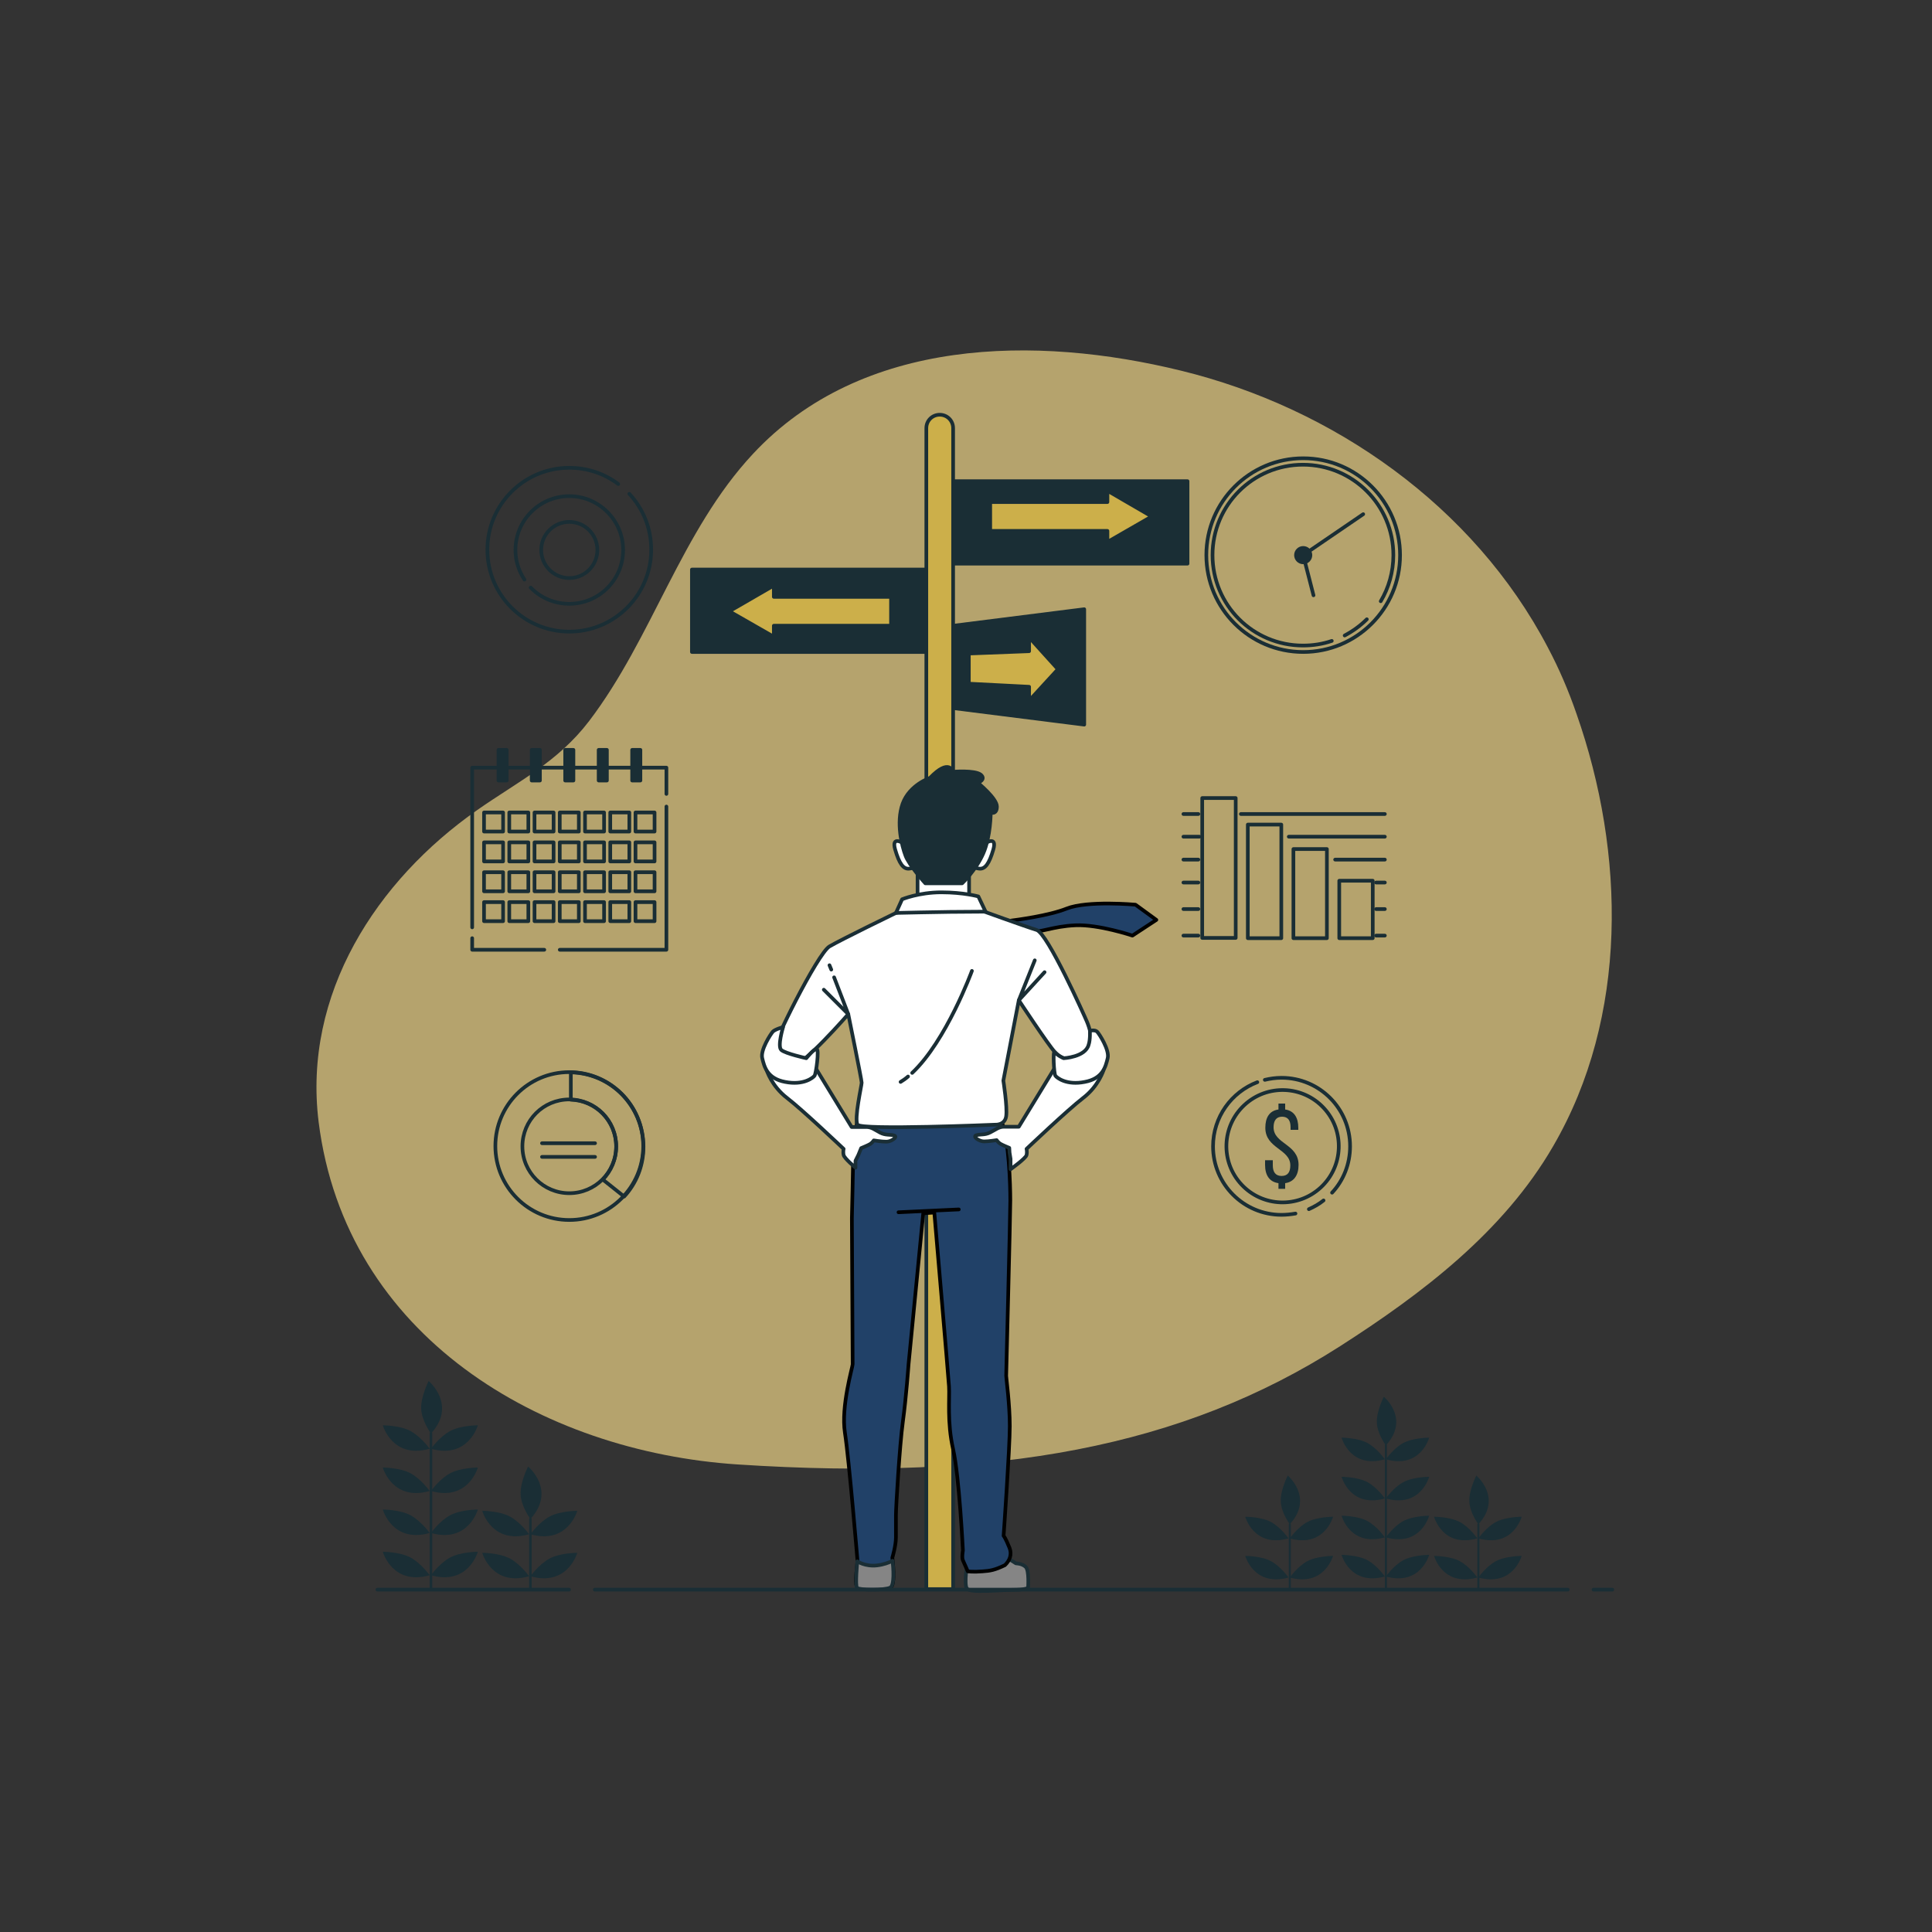 <svg xmlns="http://www.w3.org/2000/svg" xmlns:xlink="http://www.w3.org/1999/xlink" id="Layer_1" x="0px" y="0px" viewBox="0 0 750 750" style="enable-background:new 0 0 750 750;" xml:space="preserve"><rect x="0" y="0" width="750" height="750" fill="#333333" stroke="none"/><style type="text/css">	.st0{display:none;fill:#5AE4A7;}	.st1{opacity:0.8;fill:#D6BF7C;}	.st2{fill:#CCAF4A;stroke:#1A2E35;stroke-width:1.422;stroke-linecap:round;stroke-linejoin:round;stroke-miterlimit:10;}	.st3{fill:#1A2E35;stroke:#1A2E35;stroke-width:1.422;stroke-linecap:round;stroke-linejoin:round;stroke-miterlimit:10;}	.st4{fill:none;stroke:#1A2E35;stroke-width:1.422;stroke-linecap:round;stroke-linejoin:round;stroke-miterlimit:10;}	.st5{fill:#1A2E35;}	.st6{fill:#214168;stroke:#000000;stroke-width:1.422;stroke-linecap:round;stroke-linejoin:round;stroke-miterlimit:10;}	.st7{fill:#FFFFFF;stroke:#1A2E35;stroke-width:1.422;stroke-linecap:round;stroke-linejoin:round;stroke-miterlimit:10;}	.st8{fill:#858585;stroke:#1A2E35;stroke-width:1.422;stroke-linecap:round;stroke-linejoin:round;stroke-miterlimit:10;}	.st9{fill:none;stroke:#000000;stroke-width:1.422;stroke-linecap:round;stroke-linejoin:round;stroke-miterlimit:10;}</style><g>	<g>		<path class="st0" d="M600.9,251.4c-28.8-55-83.4-93.1-142.4-107.5c-56.2-13.8-123.9-13.1-166.2,32.3   c-27.9,29.9-39,71.4-63.6,103.7c-12.2,16-27.5,23.4-43.5,34.6c-39,27.3-67.7,71.3-61.5,121.1c10.5,83.2,86.4,127.9,162.7,132.9   c100.8,6.6,172.7-6.8,233.8-45.9c31.7-20.3,63.4-44.3,82.7-77.6c29.3-50.3,28.1-113.8,9.1-167.9   C608.9,268.1,605.2,259.5,600.9,251.4z"></path>		<path class="st1" d="M600.9,251.4c-28.8-55-83.4-93.1-142.4-107.5c-56.2-13.8-123.9-13.1-166.2,32.3   c-27.9,29.9-39,71.4-63.6,103.7c-12.2,16-27.5,23.4-43.5,34.6c-39,27.3-67.7,71.3-61.5,121.1c10.5,83.2,86.4,127.9,162.7,132.9   c100.8,6.6,172.7-6.8,233.8-45.9c31.7-20.3,63.4-44.3,82.7-77.6c29.3-50.3,28.1-113.8,9.1-167.9   C608.9,268.1,605.2,259.5,600.9,251.4z"></path>	</g>	<g>		<g>			<path class="st2" d="M370,616.9h-10.4V166.2c0-2.9,2.3-5.2,5.2-5.2l0,0c2.9,0,5.2,2.3,5.2,5.2V616.9z"></path>		</g>		<rect x="268.6" y="221.1" class="st3" width="90.8" height="32"></rect>		<rect x="370.2" y="186.8" class="st3" width="90.8" height="32"></rect>		<polygon class="st3" points="370.2,274.9 420.9,281.3 420.9,236.5 370.2,242.9   "></polygon>		<polygon class="st2" points="410.7,259.8 399.5,247.4 399.5,252.8 376.1,253.7 376.1,265.4 399.5,266.6 399.5,272   "></polygon>		<polygon class="st2" points="447.1,200.5 429.9,190.5 429.9,194.9 384.4,194.9 384.4,206.1 429.9,206.1 429.9,210.4   "></polygon>		<polygon class="st2" points="283.1,237.3 300.4,227.3 300.4,231.7 345.9,231.7 345.9,242.9 300.4,242.9 300.4,247.2   "></polygon>	</g>	<g>		<circle class="st4" cx="505.9" cy="215.5" r="37.6"></circle>		<path class="st4" d="M530.6,240.4c-2.5,2.5-5.4,4.6-8.6,6.3"></path>		<path class="st4" d="M517,248.8c-3.5,1.2-7.3,1.8-11.2,1.8c-19.4,0-35.1-15.7-35.1-35.1s15.7-35.1,35.1-35.1s35.1,15.7,35.1,35.1   c0,6.5-1.8,12.7-4.9,17.9"></path>		<circle class="st3" cx="505.9" cy="215.5" r="2.8"></circle>		<polyline class="st4" points="509.9,231.1 505.9,215.5 529.2,199.6   "></polyline>	</g>	<g>		<polyline class="st4" points="258.7,313.1 258.7,368.7 217.3,368.7   "></polyline>		<polyline class="st4" points="183.3,360 183.3,298 258.7,298 258.7,308.2   "></polyline>		<polyline class="st4" points="211.3,368.7 183.3,368.7 183.3,364.2   "></polyline>		<g>			<rect x="187.9" y="315.4" class="st4" width="7.4" height="7.4"></rect>			<rect x="197.7" y="315.4" class="st4" width="7.4" height="7.4"></rect>			<rect x="207.5" y="315.4" class="st4" width="7.4" height="7.4"></rect>			<rect x="217.3" y="315.4" class="st4" width="7.4" height="7.4"></rect>			<rect x="227.1" y="315.4" class="st4" width="7.4" height="7.4"></rect>			<rect x="236.9" y="315.4" class="st4" width="7.4" height="7.4"></rect>			<rect x="246.7" y="315.4" class="st4" width="7.4" height="7.4"></rect>		</g>		<g>			<rect x="187.9" y="327" class="st4" width="7.4" height="7.4"></rect>			<rect x="197.7" y="327" class="st4" width="7.4" height="7.4"></rect>			<rect x="207.5" y="327" class="st4" width="7.4" height="7.4"></rect>			<rect x="217.3" y="327" class="st4" width="7.4" height="7.4"></rect>			<rect x="227.1" y="327" class="st4" width="7.4" height="7.4"></rect>			<rect x="236.9" y="327" class="st4" width="7.4" height="7.4"></rect>			<rect x="246.7" y="327" class="st4" width="7.4" height="7.4"></rect>		</g>		<g>			<rect x="187.9" y="338.6" class="st4" width="7.4" height="7.4"></rect>			<rect x="197.7" y="338.6" class="st4" width="7.4" height="7.4"></rect>			<rect x="207.5" y="338.6" class="st4" width="7.4" height="7.4"></rect>			<rect x="217.3" y="338.6" class="st4" width="7.4" height="7.4"></rect>			<rect x="227.1" y="338.6" class="st4" width="7.4" height="7.4"></rect>			<rect x="236.9" y="338.6" class="st4" width="7.4" height="7.4"></rect>			<rect x="246.7" y="338.6" class="st4" width="7.4" height="7.4"></rect>		</g>		<g>			<rect x="187.9" y="350.2" class="st4" width="7.4" height="7.4"></rect>			<rect x="197.7" y="350.2" class="st4" width="7.4" height="7.4"></rect>			<rect x="207.5" y="350.2" class="st4" width="7.4" height="7.4"></rect>			<rect x="217.3" y="350.2" class="st4" width="7.4" height="7.4"></rect>			<rect x="227.1" y="350.2" class="st4" width="7.4" height="7.4"></rect>			<rect x="236.9" y="350.2" class="st4" width="7.4" height="7.4"></rect>			<rect x="246.7" y="350.2" class="st4" width="7.4" height="7.4"></rect>		</g>		<path class="st3" d="M196.7,303h-3.2v-11.9h3.2V303z M209.6,291.1h-3.2V303h3.2V291.1z M222.6,291.1h-3.2V303h3.2V291.1z    M235.6,291.1h-3.2V303h3.2V291.1z M248.6,291.1h-3.2V303h3.2V291.1z"></path>	</g>	<g>		<path class="st4" d="M221,416.2c-15.9,0-28.7,12.9-28.7,28.7c0,15.9,12.9,28.7,28.7,28.7c15.9,0,28.7-12.9,28.7-28.7   C249.7,429.1,236.9,416.2,221,416.2z M221,463.2c-10,0-18.2-8.1-18.2-18.2s8.1-18.2,18.2-18.2c10,0,18.2,8.1,18.2,18.2   S231,463.2,221,463.2z"></path>		<path class="st4" d="M221.6,416.3v10.6c9.8,0.3,17.6,8.3,17.6,18.2c0,5-2,9.5-5.2,12.8l8.3,6.6c4.7-5.1,7.5-11.9,7.5-19.4   C249.7,429.3,237.2,416.6,221.6,416.3z"></path>		<line class="st4" x1="210.4" y1="443.8" x2="231" y2="443.8"></line>		<line class="st4" x1="210.4" y1="449.1" x2="231" y2="449.1"></line>	</g>	<g>		<line class="st4" x1="481.7" y1="316" x2="537.6" y2="316"></line>		<line class="st4" x1="459.4" y1="316" x2="465.2" y2="316"></line>		<line class="st4" x1="500.3" y1="324.8" x2="537.6" y2="324.8"></line>		<line class="st4" x1="459.4" y1="324.8" x2="465.6" y2="324.8"></line>		<line class="st4" x1="518.3" y1="333.7" x2="537.6" y2="333.7"></line>		<line class="st4" x1="459.4" y1="333.7" x2="465.2" y2="333.7"></line>		<line class="st4" x1="534.2" y1="342.6" x2="537.6" y2="342.6"></line>		<line class="st4" x1="459.4" y1="342.6" x2="465.2" y2="342.6"></line>		<line class="st4" x1="534.2" y1="352.9" x2="537.6" y2="352.9"></line>		<line class="st4" x1="459.4" y1="352.9" x2="465.2" y2="352.9"></line>		<line class="st4" x1="534.2" y1="363.2" x2="537.6" y2="363.2"></line>		<line class="st4" x1="459.4" y1="363.2" x2="465.2" y2="363.2"></line>		<rect x="466.7" y="309.8" class="st4" width="13" height="54.3"></rect>		<rect x="484.4" y="320.1" class="st4" width="13" height="44.1"></rect>		<rect x="502.1" y="329.6" class="st4" width="13" height="34.6"></rect>		<rect x="519.9" y="341.9" class="st4" width="13" height="22.3"></rect>	</g>	<g>		<path class="st4" d="M240,187.9c-5.3-4-11.9-6.3-19-6.3c-17.6,0-31.8,14.3-31.8,31.8c0,17.6,14.3,31.8,31.8,31.8   c17.6,0,31.8-14.3,31.8-31.8c0-8.4-3.2-16-8.5-21.7"></path>		<path class="st4" d="M206,228.1c3.8,3.9,9.1,6.3,15,6.3c11.6,0,20.9-9.4,20.9-20.9s-9.4-20.9-20.9-20.9   c-11.6,0-20.9,9.4-20.9,20.9c0,4.3,1.3,8.2,3.5,11.5"></path>		<circle class="st4" cx="221" cy="213.5" r="10.9"></circle>	</g>	<g>		<g>			<path class="st5" d="M498.9,430.7c3.5,0.5,5.1,3.2,5.1,7.1v0.8h-3v-1c0-2.6-1-4.1-3.3-4.1c-2.3,0-3.3,1.6-3.3,4.1    c0,6.5,9.7,6.5,9.7,14.6c0,3.9-1.7,6.6-5.2,7.1v2.2h-2.6v-2.2c-3.6-0.5-5.2-3.2-5.2-7.1v-1.8h3v2c0,2.6,1.1,4.1,3.4,4.1    c2.4,0,3.4-1.5,3.4-4.1c0-6.4-9.7-6.5-9.7-14.6c0-4,1.6-6.6,5.1-7.1v-2.3h2.6V430.7z"></path>		</g>		<path class="st4" d="M508.1,469.4c2-0.9,4-2,5.7-3.4"></path>		<path class="st4" d="M488.1,420.1c-10,3.8-17.2,13.5-17.2,24.9c0,14.7,11.9,26.6,26.6,26.6c1.8,0,3.6-0.2,5.4-0.5"></path>		<path class="st4" d="M517.1,463c4.4-4.7,7-11.1,7-18c0-14.7-11.9-26.6-26.6-26.6c-2.3,0-4.4,0.3-6.5,0.8"></path>					<ellipse transform="matrix(0.734 -0.68 0.68 0.734 -169.864 456.633)" class="st4" cx="497.5" cy="445" rx="21.8" ry="21.8"></ellipse>	</g>	<g>		<path class="st6" d="M390.9,357.6c0,0,0.3,0,0.7-0.1c3.1-0.4,15.5-2,22.5-4.8c8.1-3.2,26.7-1.5,26.7-1.5l8.1,5.9l-9.3,6.1   c0,0-13.1-4.4-22.1-4c-9.1,0.4-13.4,3-19.1,2.6c-5.7-0.4-12.7-4.2-12.7-4.2H390.9z"></path>		<polygon class="st7" points="356.2,339.2 356.2,351.4 376.2,351.4 376.2,337.3   "></polygon>		<path class="st7" d="M350.7,327.4c0,0-4.8-3.2-3.2,2.4c1.6,5.5,3.2,7.7,5.5,7.4c2.4-0.3,3.7-1.1,2.9-3.2   C355.2,331.9,350.7,327.4,350.7,327.4z"></path>		<path class="st7" d="M382.4,327.4c0,0,4.8-3.2,3.2,2.4c-1.6,5.5-3.2,7.7-5.5,7.4c-2.4-0.3-3.7-1.1-2.9-3.2   C378,331.9,382.4,327.4,382.4,327.4z"></path>		<path class="st3" d="M361,302c0,0-7.9,2.6-10.6,10c-2.6,7.4-0.3,16.4,1.1,20.1c1.3,3.7,7.7,10.8,7.7,10.8h14.3c0,0,5.3-5,8.2-11.6   c2.9-6.6,2.9-15.8,2.9-15.8s2.4,0.8,2.4-2.4c0-3.2-7.4-9.2-7.4-9.2s3.4-1.3,1.1-3.2c-2.4-1.8-10.8-1.1-10.8-1.1   S368.6,294.1,361,302z"></path>		<path class="st8" d="M392.2,605.5l2.2,1.4c0,0,2.4,0,3.8,1.4s0.9,8.1,0.9,8.1s-1.1,0.8-6.2,0.8s-16.5,1.3-17.6-0.6   s0.2-9.9,0.2-9.9L392.2,605.5z"></path>		<g>			<path class="st6" d="M332.8,434.9c0,0-1.6,11.9-1.6,14.4c0,2.4-0.5,23.6-0.5,23.6s0.3,55.6,0.3,56.7s-4.6,16.3-3,26.6    s4.9,49.9,4.9,49.9s-1.1,8.7-0.3,9.5s10.8,1.9,13,0.8s0.8-11.7,0.8-11.7s1.4-4.6,1.4-7.9s0-6,0-8.7s1.4-26.8,2.7-36.3    s2.2-22.2,2.2-22.2l5.7-58.6l4.3-0.3c0,0,5.4,62.9,5.7,67.5c0.3,4.6-0.8,13.8,1.6,24.4c2.4,10.6,3.8,39.3,3.8,39.3    s-0.5,2.7,0,3.8c0.5,1.1,1.9,4.3,1.9,4.3s2.2,0.3,5.7,0c3-0.2,4.8-0.5,8.7-2.4c1.9-1.8,2.8-4.2,1.8-6.7c-1.6-4-2.3-4.7-2.3-4.7    s2.4-34.2,2.4-42.6s-1.4-18.7-1.4-19.5s1.6-61.8,1.6-68.1c0-6.2-0.5-23.1-3.3-30.4c-2.7-7.3-46.1-5.4-50.4-5.2    C334.2,430.9,332.8,434.9,332.8,434.9z"></path>			<line class="st9" x1="348.8" y1="470.6" x2="372.2" y2="469.5"></line>		</g>		<path class="st7" d="M362.4,350.9l-14.6,3.5c0,0-21.2,10.3-25.8,13c-4.6,2.7-22.8,39.3-22,41.2s4.3,4.3,7.9,4.9   s21.4-19.8,21.4-19.8s5.2,25.5,5.2,26.6s-3,14.1-1.6,16.3s53.4,0,53.4,0s3.8,0.3,4.3-3.3s-1.1-13.8-1.1-13.8l6-31.2   c0,0,11.4,17.3,14,20.1c4.4,4.8,10,2.8,12.9-0.8c2.6-3.2,0.3-9.2-0.5-11.1s-15.2-34.2-19.5-35.5s-22.5-7.9-22.5-7.9L362.4,350.9z"></path>		<path class="st7" d="M347.8,354.4c0,0,17.9-0.4,20.9-0.4c3,0,13.9-0.1,13.9-0.1l-2.8-5.9c0,0-5.7-1.6-14.4-1.6   c-8.7,0-15.2,2.7-15.2,2.7L347.8,354.4z"></path>		<polyline class="st4" points="323.8,379.4 329.3,393.7 319.8,384.2   "></polyline>		<line class="st4" x1="322" y1="374.7" x2="322.7" y2="376.4"></line>		<path class="st4" d="M352.5,417.9c-0.9,0.8-1.9,1.5-2.9,2.1"></path>		<path class="st4" d="M377.3,376.9c0,0-9.9,27.1-23.2,39.6"></path>		<polyline class="st4" points="401.7,372.8 395.5,388.3 405.5,377.4   "></polyline>		<path class="st7" d="M297.6,415.4c0,0,1.9,6.2,7.9,10.8c6,4.6,22,19.8,22,19.8s-0.3,1.1,0,2.4s4.6,4.9,4.6,4.9v-2.7l1.1-2.2   l1.1-2.7c0,0,2.7-1.1,3.5-1.6c0.8-0.5,1.4-1.4,1.4-1.4s3,0.5,4.9,0.5s4.6-1.9,3-2.4s-3.3,0-5.4-1.1s-3.3-2.2-5.4-2.2   c-2.2,0-5.7,0-5.7,0l-14.9-24.4L297.6,415.4z"></path>		<path class="st7" d="M304,398.7c0,0-3.2,0.9-4,1.8s-4.9,7.1-4.1,10.3c0.8,3.3,1.9,7.9,8.9,9.2c7.1,1.4,10.8-1.6,11.4-2.4   s1.9-10.4,0.8-10.4c-1.1,0-4,3.6-4,3.6s-8.1-1.8-9.7-3.2S304,398.7,304,398.7z"></path>		<path class="st7" d="M428.4,415.4c0,0-1.9,6.2-7.9,10.8c-6,4.6-22,19.8-22,19.8s0.3,1.1,0,2.4s-6.2,5.5-6.2,5.5v-4l-0.4-2.5   l-0.1-1.8c0,0-2.7-1.1-3.5-1.6s-1.4-1.4-1.4-1.4s-3,0.5-4.9,0.5c-1.9,0-4.6-1.9-3-2.4s3.3,0,5.4-1.1c2.2-1.1,3.3-2.2,5.4-2.2   s5.7,0,5.7,0l14.9-24.4L428.4,415.4z"></path>		<path class="st7" d="M423.1,400.1c0,0,2-0.4,2.8,0.4s4.9,7.1,4.1,10.3c-0.8,3.3-1.9,7.9-8.9,9.2c-7.1,1.4-10.8-1.6-11.4-2.4   s-1-10-0.3-9.2c1.3,1.5,3.5,2.4,3.5,2.4s8.4-0.4,9.7-5.2C423.3,403.6,423.1,400.1,423.1,400.1z"></path>		<path class="st8" d="M345.6,616.3c1.7-0.9,1.2-7.6,0.9-10.4c-1.4,0.7-3.5,1.5-6.1,1.8c-4.6,0.5-7.6-1.6-7.6-1.6s-0.9,9.4-0.1,10.3   C333.5,617.3,343.4,617.4,345.6,616.3z"></path>	</g>	<g>		<g>			<g>				<g>					<path class="st5" d="M538,617.4c-0.2,0-0.4-0.2-0.4-0.4v-56c0-0.2,0.2-0.4,0.4-0.4c0.2,0,0.4,0.2,0.4,0.4v56      C538.5,617.2,538.3,617.4,538,617.4z"></path>				</g>				<g>					<path class="st5" d="M537.6,612c0,0-2.9-4.2-6.7-6.3c-3.8-2.1-10.1-2.1-10.1-2.1S524.1,615.7,537.6,612z"></path>				</g>				<g>					<path class="st5" d="M538,612c0,0,2.9-4.2,6.7-6.3c3.8-2.1,10.1-2.1,10.1-2.1S551.5,615.7,538,612z"></path>				</g>				<g>					<path class="st5" d="M537.6,596.8c0,0-2.9-4.2-6.7-6.3c-3.8-2.1-10.1-2.1-10.1-2.1S524.1,600.6,537.6,596.8z"></path>				</g>				<g>					<path class="st5" d="M538,596.8c0,0,2.9-4.2,6.7-6.3c3.8-2.1,10.1-2.1,10.1-2.1S551.5,600.6,538,596.8z"></path>				</g>				<g>					<path class="st5" d="M537.6,581.7c0,0-2.9-4.2-6.7-6.3c-3.8-2.1-10.1-2.1-10.1-2.1S524.1,585.5,537.6,581.7z"></path>				</g>				<g>					<path class="st5" d="M538,581.7c0,0,2.9-4.2,6.7-6.3c3.8-2.1,10.1-2.1,10.1-2.1S551.5,585.5,538,581.7z"></path>				</g>				<g>					<path class="st5" d="M537.6,566.5c0,0-2.9-4.2-6.7-6.3c-3.8-2.1-10.1-2.1-10.1-2.1S524.1,570.3,537.6,566.5z"></path>				</g>				<g>					<path class="st5" d="M538,566.5c0,0,2.9-4.2,6.7-6.3c3.8-2.1,10.1-2.1,10.1-2.1S551.5,570.3,538,566.5z"></path>				</g>				<g>					<path class="st5" d="M538,561.1c0,0-3.4-4.5-3.5-8.9c-0.2-4.3,2.7-10,2.7-10S547.5,550.7,538,561.1z"></path>				</g>			</g>		</g>	</g>	<g>		<g>			<g>				<g>					<path class="st5" d="M167.3,617.4c-0.3,0-0.5-0.2-0.5-0.5v-60.5c0-0.3,0.2-0.5,0.5-0.5s0.5,0.2,0.5,0.5V617      C167.7,617.2,167.5,617.4,167.3,617.4z"></path>				</g>				<g>					<path class="st5" d="M166.8,611.5c0,0-3.2-4.5-7.3-6.8c-4.1-2.3-10.9-2.3-10.9-2.3S152.3,615.6,166.8,611.5z"></path>				</g>				<g>					<path class="st5" d="M167.3,611.5c0,0,3.2-4.5,7.3-6.8c4.1-2.3,10.9-2.3,10.9-2.3S181.8,615.6,167.3,611.5z"></path>				</g>				<g>					<path class="st5" d="M166.8,595.1c0,0-3.2-4.5-7.3-6.8c-4.1-2.3-10.9-2.3-10.9-2.3S152.3,599.2,166.8,595.1z"></path>				</g>				<g>					<path class="st5" d="M167.3,595.1c0,0,3.2-4.5,7.3-6.8c4.1-2.3,10.9-2.3,10.9-2.3S181.8,599.2,167.3,595.1z"></path>				</g>				<g>					<path class="st5" d="M166.8,578.8c0,0-3.2-4.5-7.3-6.8c-4.1-2.3-10.9-2.3-10.9-2.3S152.3,582.9,166.8,578.8z"></path>				</g>				<g>					<path class="st5" d="M167.3,578.8c0,0,3.2-4.5,7.3-6.8c4.1-2.3,10.9-2.3,10.9-2.3S181.8,582.9,167.3,578.8z"></path>				</g>				<g>					<path class="st5" d="M166.8,562.4c0,0-3.2-4.5-7.3-6.8c-4.1-2.3-10.9-2.3-10.9-2.3S152.3,566.5,166.8,562.4z"></path>				</g>				<g>					<path class="st5" d="M167.3,562.4c0,0,3.2-4.5,7.3-6.8c4.1-2.3,10.9-2.3,10.9-2.3S181.8,566.5,167.3,562.4z"></path>				</g>				<g>					<path class="st5" d="M167.3,556.5c0,0-3.6-4.9-3.8-9.6c-0.2-4.7,2.9-10.8,2.9-10.8S177.5,545.4,167.3,556.5z"></path>				</g>			</g>		</g>	</g>	<g>		<g>			<g>				<g>					<path class="st5" d="M206.4,617.2v-27.5c0-0.3-0.2-0.5-0.5-0.5s-0.5,0.2-0.5,0.5v27.5H206.4z"></path>				</g>				<g>					<path class="st5" d="M205.4,611.9c0,0-3.2-4.5-7.3-6.8c-4.1-2.3-10.9-2.3-10.9-2.3S190.9,616,205.4,611.9z"></path>				</g>				<g>					<path class="st5" d="M205.9,611.9c0,0,3.2-4.5,7.3-6.8c4.1-2.3,10.9-2.3,10.9-2.3S220.4,616,205.9,611.9z"></path>				</g>				<g>					<path class="st5" d="M205.4,595.6c0,0-3.2-4.5-7.3-6.8c-4.1-2.3-10.9-2.3-10.9-2.3S190.9,599.7,205.4,595.6z"></path>				</g>				<g>					<path class="st5" d="M205.9,595.6c0,0,3.2-4.5,7.3-6.8c4.1-2.3,10.9-2.3,10.9-2.3S220.4,599.7,205.9,595.6z"></path>				</g>				<g>					<path class="st5" d="M205.9,589.7c0,0-3.6-4.9-3.8-9.6c-0.2-4.7,2.9-10.8,2.9-10.8S216.1,578.5,205.9,589.7z"></path>				</g>			</g>		</g>	</g>	<g>		<g>			<g>				<g>					<path class="st5" d="M501.1,617.2v-25.5c0-0.2-0.2-0.4-0.4-0.4s-0.4,0.2-0.4,0.4v25.5H501.1z"></path>				</g>				<g>					<path class="st5" d="M500.2,612.4c0,0-2.9-4.2-6.7-6.3c-3.8-2.1-10.1-2.1-10.1-2.1S486.8,616.1,500.2,612.4z"></path>				</g>				<g>					<path class="st5" d="M500.7,612.4c0,0,2.9-4.2,6.7-6.3c3.8-2.1,10.1-2.1,10.1-2.1S514.1,616.1,500.7,612.4z"></path>				</g>				<g>					<path class="st5" d="M500.2,597.2c0,0-2.9-4.2-6.7-6.3c-3.8-2.1-10.1-2.1-10.1-2.1S486.8,601,500.2,597.2z"></path>				</g>				<g>					<path class="st5" d="M500.7,597.2c0,0,2.9-4.2,6.7-6.3c3.8-2.1,10.1-2.1,10.1-2.1S514.1,601,500.7,597.2z"></path>				</g>				<g>					<path class="st5" d="M500.7,591.7c0,0-3.4-4.5-3.5-8.9c-0.2-4.3,2.7-10,2.7-10S510.1,581.4,500.7,591.7z"></path>				</g>			</g>		</g>	</g>	<g>		<g>			<g>				<g>					<path class="st5" d="M574.3,617.2v-25.5c0-0.2-0.2-0.4-0.4-0.4c-0.2,0-0.4,0.2-0.4,0.4v25.5H574.3z"></path>				</g>				<g>					<path class="st5" d="M573.5,612.4c0,0-2.9-4.2-6.7-6.3c-3.8-2.1-10.1-2.1-10.1-2.1S560,616.1,573.5,612.4z"></path>				</g>				<g>					<path class="st5" d="M573.9,612.4c0,0,2.9-4.2,6.7-6.3c3.8-2.1,10.1-2.1,10.1-2.1S587.4,616.1,573.9,612.4z"></path>				</g>				<g>					<path class="st5" d="M573.5,597.2c0,0-2.9-4.2-6.7-6.3c-3.8-2.1-10.1-2.1-10.1-2.1S560,601,573.5,597.2z"></path>				</g>				<g>					<path class="st5" d="M573.9,597.2c0,0,2.9-4.2,6.7-6.3c3.8-2.1,10.1-2.1,10.1-2.1S587.4,601,573.9,597.2z"></path>				</g>				<g>					<path class="st5" d="M573.9,591.7c0,0-3.4-4.5-3.5-8.9c-0.2-4.3,2.7-10,2.7-10S583.4,581.4,573.9,591.7z"></path>				</g>			</g>		</g>	</g>	<g>		<line class="st4" x1="618.6" y1="617.1" x2="625.9" y2="617.1"></line>		<line class="st4" x1="230.9" y1="617.1" x2="608.6" y2="617.1"></line>		<line class="st4" x1="146.5" y1="617.1" x2="220.9" y2="617.1"></line>	</g></g></svg>